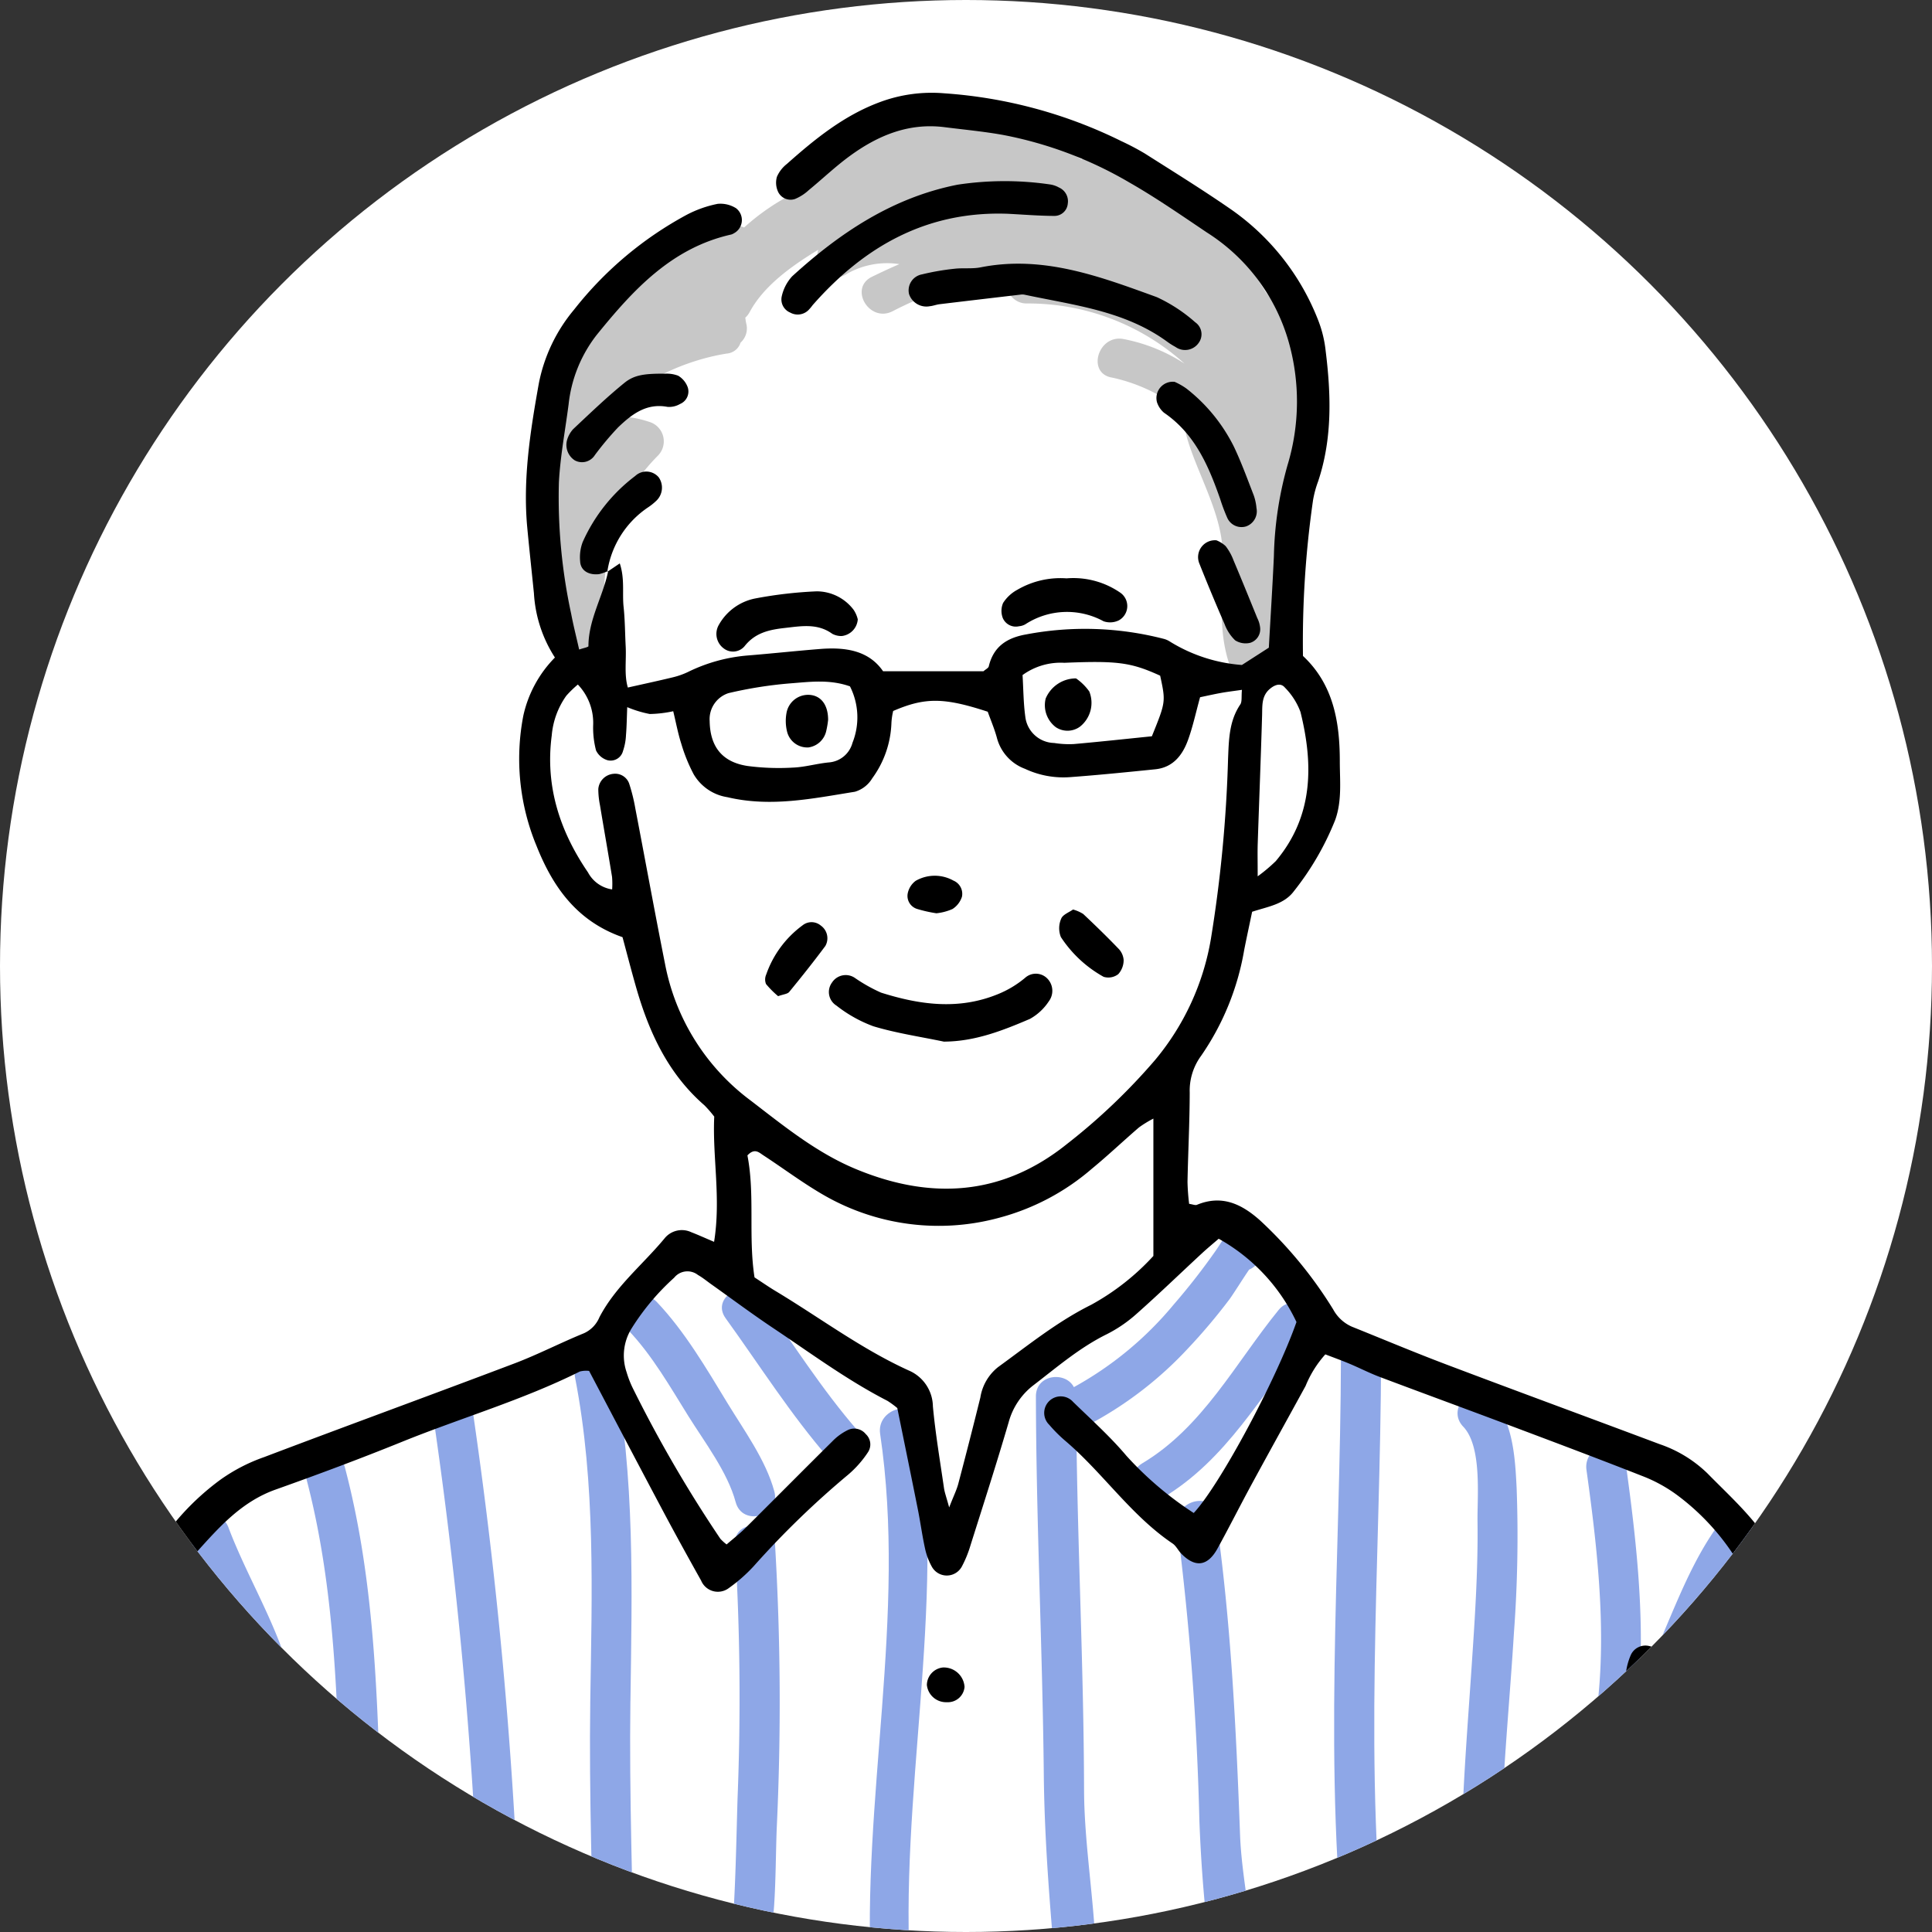 <svg xmlns="http://www.w3.org/2000/svg" xmlns:xlink="http://www.w3.org/1999/xlink" width="229" height="229" viewBox="0 0 229 229">
  <rect x="0" y="0" width="229" height="229" fill="#333333" stroke="none"/>
  <defs>
    <clipPath id="clip-path">
      <circle id="楕円形_87" data-name="楕円形 87" cx="114.5" cy="114.5" r="114.5" transform="translate(330 6736)" fill="#fff"/>
    </clipPath>
    <clipPath id="clip-path-2">
      <rect id="長方形_103" data-name="長方形 103" width="206.05" height="228.255" fill="none"/>
    </clipPath>
  </defs>
  <g id="voice01" transform="translate(-331 -7438)">
    <circle id="楕円形_88" data-name="楕円形 88" cx="114.5" cy="114.5" r="114.5" transform="translate(331 7438)" fill="#fff"/>
    <g id="マスクグループ_17" data-name="マスクグループ 17" transform="translate(1 702)" clip-path="url(#clip-path)">
      <g id="グループ_43" data-name="グループ 43" transform="translate(341 6747)">
        <g id="グループ_42" data-name="グループ 42" clip-path="url(#clip-path-2)">
          <path id="パス_363" data-name="パス 363" d="M253.038,31.218c-4.579-7.658-12.706-13.717-20.734-15.7a2.4,2.4,0,0,0-1.095-.026,28.467,28.467,0,0,0-11.272-3.865,2.147,2.147,0,0,0-1.087.17,3.981,3.981,0,0,0-1.567-.287c-7.367-1.384-14.648,1-20.277,6.522a2.146,2.146,0,0,0-.681,1.888,26.7,26.7,0,0,0-5.114,3.643,1.99,1.99,0,0,0-1.087-.2c-8.966.781-16.233,7.5-20.179,15.275-5.218,10.289-2.522,24.375.125,34.991.642,2.577,4.834,2.072,4.672-.632-.513-8.559-.075-16.025,6.281-22.421a2.408,2.408,0,0,0-1.049-3.975,12.334,12.334,0,0,0-3.891-.655c-.295,0-.589.014-.883.022,3.129-4.189,9.261-6.733,13.971-7.465a1.875,1.875,0,0,0,1.625-1.3,2.261,2.261,0,0,0,.67-2.262c-.054-.233-.081-.463-.112-.693a2.409,2.409,0,0,0,.507-.645c1.68-3.133,4.965-5.473,8.144-7.406-.61,1.86,1.316,4.221,3.371,2.869a9.6,9.6,0,0,1,6.239-1.163q-1.635.708-3.248,1.5c-2.758,1.345-.345,5.447,2.4,4.107a46.44,46.44,0,0,1,14-4.615,2.335,2.335,0,0,0,1.923,3.671A27.659,27.659,0,0,1,243.419,39.7a20.256,20.256,0,0,0-7.31-2.932c-3-.473-4.289,4.11-1.266,4.587a20.106,20.106,0,0,1,9.278,4.781,2.159,2.159,0,0,0-.474,2.12c1.356,4.951,5.121,10.583,4.124,15.862a2.4,2.4,0,0,0,.231,1.6c-.321,3.485-.307,7.16,1.039,10.445,1.145,2.8,5.749,1.575,4.586-1.265-.127-.31-.232-.624-.333-.938a1.98,1.98,0,0,0,1.686-2.235,100.078,100.078,0,0,1,.258-15.969c.055-.688.121-1.386.191-2.088a2.364,2.364,0,0,0,1.053-1.29c2.847-8.048,1.3-15.184-3.444-21.16M217.3,20.119a34.69,34.69,0,0,0-6.149.319c2.249-.748,4.458-1.049,6.149-.319m-12.612,3.339c1.2-.677,2.6-1.428,4.062-2.08a2.194,2.194,0,0,0-.263,1.848,16.05,16.05,0,0,0-3.8.232m15.784-3.015c-.359-.062-.721-.11-1.084-.155a2.707,2.707,0,0,0,1.3-1.094,2.722,2.722,0,0,0-.217,1.249" transform="translate(-114.014 -7.596)" fill="#c7c7c7" fill-rule="evenodd"/>
          <path id="パス_364" data-name="パス 364" d="M216.027,472.789c-.994-3.7-3.607-7.265-5.57-10.494-2.488-4.089-5.047-8.474-8.362-11.963-2.117-2.228-5.475,1.141-3.363,3.364,2.818,2.966,4.947,6.7,7.1,10.157,1.919,3.081,4.657,6.647,5.611,10.2.794,2.96,5.384,1.7,4.586-1.263" transform="translate(-135.246 -307.011)" fill="#8ea7e7" fill-rule="evenodd"/>
          <path id="パス_365" data-name="パス 365" d="M251.177,463.881c-4.261-4.9-7.727-10.438-11.521-15.693-1.777-2.462-5.906-.091-4.107,2.4,4.033,5.586,7.734,11.448,12.265,16.655,2.016,2.319,5.367-1.06,3.363-3.363" transform="translate(-160.541 -305.337)" fill="#8ea7e7" fill-rule="evenodd"/>
          <path id="パス_366" data-name="パス 366" d="M358.185,489.629c-.032-14.537-.793-29.062-.922-43.6a2.262,2.262,0,0,0,2.126-.056,44.351,44.351,0,0,0,11.066-8.637,69.242,69.242,0,0,0,4.917-5.812c.391-.5,1.591-2.434,2.379-3.583a2.514,2.514,0,0,0,.673-.417,5.319,5.319,0,0,0,1.442-1.552,2.4,2.4,0,0,0-2.685-3.494c-1.794.359-2.374,1.753-3.361,3.178a78.24,78.24,0,0,1-5.013,6.429,41,41,0,0,1-11.818,9.78l-.011.007c-.983-1.906-4.5-1.546-4.5,1.1.033,14.936.783,29.857.935,44.791.056,5.508.386,10.934.818,16.424.2,2.579.468,5.284.486,7.967l4.9-.053c.152-7.457-1.413-15.233-1.43-22.471" transform="translate(-240.692 -288.454)" fill="#8ea7e7" fill-rule="evenodd"/>
          <path id="パス_367" data-name="パス 367" d="M405.906,453.159c-5.132,6.305-8.984,13.9-16.169,18.181-2.631,1.568-.24,5.682,2.4,4.107,7.644-4.557,11.681-12.227,17.131-18.925,1.918-2.357-1.427-5.744-3.363-3.363" transform="translate(-265.353 -308.887)" fill="#8ea7e7" fill-rule="evenodd"/>
          <path id="パス_368" data-name="パス 368" d="M89.728,564.143c-.612-5.489-1.259-10.811-1.421-16.345-.369-12.666-.914-25.413-4.165-37.722-.782-2.964-5.371-1.706-4.586,1.264,3.144,11.912,3.628,24.206,3.994,36.458a121.713,121.713,0,0,0,.991,13.022c.462,3.373,1.271,7.322.905,10.913l4.746-.05a46.8,46.8,0,0,0-.464-7.54" transform="translate(-54.263 -347.152)" fill="#8ea7e7" fill-rule="evenodd"/>
          <path id="パス_369" data-name="パス 369" d="M132.268,490.5c-.454-3.026-5.036-1.736-4.586,1.263a552.886,552.886,0,0,1,5.536,66.419l4.755-.05a563.47,563.47,0,0,0-5.7-67.633" transform="translate(-87.167 -333.76)" fill="#8ea7e7" fill-rule="evenodd"/>
          <path id="パス_370" data-name="パス 370" d="M186.7,512.122c.178-13.223.565-26.56-1.975-39.605-.585-3.01-5.17-1.732-4.586,1.263,2.453,12.6,1.989,25.57,1.8,38.342-.162,11.223.279,22.428.437,33.645l4.757-.051c-.156-11.2-.587-22.388-.437-33.594" transform="translate(-122.974 -321.486)" fill="#8ea7e7" fill-rule="evenodd"/>
          <path id="パス_371" data-name="パス 371" d="M241.732,589.634c-.1-2.975.652-6.188.846-9.174s.193-5.987.3-8.972a317.269,317.269,0,0,0-.192-33.708c-.218-3.042-4.975-3.062-4.757,0a299.631,299.631,0,0,1,.307,30.132c-.14,4.79-.221,9.6-.532,14.381-.16,2.453-.457,4.9-.727,7.341-.005.041,0,.1,0,.14l4.764-.051c0-.03,0-.06-.005-.089" transform="translate(-161.817 -365.661)" fill="#8ea7e7" fill-rule="evenodd"/>
          <path id="パス_372" data-name="パス 372" d="M296.2,493.5c-.448-3.027-5.032-1.736-4.586,1.264,3.206,21.61-2.262,43.321-1.044,64.975l4.667-.049c-1.492-22.022,4.235-44.16.964-66.19" transform="translate(-198.292 -335.808)" fill="#8ea7e7" fill-rule="evenodd"/>
          <path id="パス_373" data-name="パス 373" d="M412.65,565.886c-.469-12.672-1.078-25.323-2.875-37.887-.432-3.027-5.016-1.736-4.586,1.263a336.807,336.807,0,0,1,2.637,34.863c.165,4.289.456,8.5.935,12.766.209,1.87.544,3.932.659,5.973l4.935-.053c-.042-5.633-1.51-11.669-1.705-16.926" transform="translate(-276.665 -359.366)" fill="#8ea7e7" fill-rule="evenodd"/>
          <path id="パス_374" data-name="パス 374" d="M469.494,467.255c.006-3.068-4.751-3.068-4.757,0-.055,24.516-2.219,49.147.764,73.569l4.751-.051c-2.972-24.4-.812-49.018-.757-73.518" transform="translate(-316.794 -317.495)" fill="#8ea7e7" fill-rule="evenodd"/>
          <path id="パス_375" data-name="パス 375" d="M516.736,514.169a155.106,155.106,0,0,0,.322-17.205c-.175-3.5-.405-7.941-2.966-10.628-2.12-2.224-5.479,1.145-3.363,3.364,2.25,2.361,1.654,8.271,1.693,11.224.076,5.865-.33,11.74-.723,17.589-.81,12.031-1.929,24.25-.531,36.263l4.744-.05c-1.729-13.361,0-27.17.825-40.556" transform="translate(-348.292 -331.598)" fill="#8ea7e7" fill-rule="evenodd"/>
          <path id="パス_376" data-name="パス 376" d="M573.671,526.66a2.248,2.248,0,0,0-.417-1.407,47.844,47.844,0,0,1,4.374-7.859c1.783-2.506-2.345-4.878-4.107-2.4-4.026,5.66-5.98,12.649-9.2,18.8.618-8.928-.471-18.114-1.681-26.8-.422-3.028-5-1.734-4.586,1.264,1.574,11.3,2.941,23.721,0,34.891-.782,2.97,3.806,4.228,4.586,1.264.009-.032.015-.066.025-.1a2.647,2.647,0,0,0,.316-.279,38.067,38.067,0,0,0,6.4-10.053c1.475,11.289,5.757,22.866,3.409,33.908l4.852-.051c2.365-13.6-4.221-27.558-3.973-41.185" transform="translate(-381.009 -345.026)" fill="#8ea7e7" fill-rule="evenodd"/>
          <path id="パス_377" data-name="パス 377" d="M37.651,548.435a23.007,23.007,0,0,1,1.562,8.252c-.061,3.07,4.7,3.064,4.757,0,.169-8.55-5.264-16.212-8.173-23.942-1.069-2.844-5.67-1.613-4.586,1.264.949,2.523,2.224,5.071,3.479,7.656a1.9,1.9,0,0,0-1.1,1.546c-2.295,14.632-.851,29.924-4.718,44.291l4.933-.053c3.136-12.715,2.356-26.039,3.847-39.014" transform="translate(-19.715 -362.685)" fill="#8ea7e7" fill-rule="evenodd"/>
          <path id="パス_378" data-name="パス 378" d="M60.983,56.779l1.478-1c.611,1.831.279,3.53.454,5.159.166,1.552.166,3.122.248,4.684.087,1.671-.193,3.374.256,4.872,1.87-.421,3.606-.793,5.33-1.211a9,9,0,0,0,1.806-.638,19.694,19.694,0,0,1,7.088-1.952c2.856-.232,5.7-.541,8.561-.769,2.978-.236,5.759.156,7.467,2.639h11.9c.261-.231.578-.372.627-.576.56-2.353,2.148-3.388,4.432-3.79a37.309,37.309,0,0,1,16.264.515,2.437,2.437,0,0,1,.721.3,18.872,18.872,0,0,0,8.589,2.808l3.191-2.053c.2-3.586.433-7.216.6-10.849a42.711,42.711,0,0,1,1.617-10.79,25.94,25.94,0,0,0,.11-14.692,22.724,22.724,0,0,0-9.664-12.877c-3.03-2.034-6.036-4.126-9.2-5.932A46.925,46.925,0,0,0,107.923,5c-2.3-.416-4.642-.63-6.966-.926C96.673,3.53,93,5.083,89.66,7.539c-1.674,1.23-3.187,2.676-4.8,4a5.509,5.509,0,0,1-1.616,1.042,1.638,1.638,0,0,1-2.005-.821,2.57,2.57,0,0,1-.153-1.8,3.906,3.906,0,0,1,1.179-1.524c3.321-2.953,6.757-5.744,11-7.322A17.6,17.6,0,0,1,100.918.059a55.959,55.959,0,0,1,21,5.672,30.657,30.657,0,0,1,2.765,1.456c3.411,2.167,6.851,4.294,10.172,6.592a28.673,28.673,0,0,1,10.459,13.36,14.055,14.055,0,0,1,.812,3.411c.647,5.207.81,10.4-.879,15.48a12.452,12.452,0,0,0-.613,2.259,117.662,117.662,0,0,0-1.193,18.462c3.589,3.347,4.365,7.785,4.366,12.47,0,2.338.273,4.707-.551,6.982a33.38,33.38,0,0,1-4.887,8.425c-1.165,1.57-3.081,1.827-4.954,2.444-.31,1.489-.639,3-.939,4.516a31.251,31.251,0,0,1-5.123,12.579,6.97,6.97,0,0,0-1.336,4.348c-.007,3.52-.193,7.038-.262,10.557a26.015,26.015,0,0,0,.193,2.62c.441.061.729.2.927.113,2.962-1.224,5.307-.091,7.491,1.86a50.358,50.358,0,0,1,8.655,10.538,4.635,4.635,0,0,0,2.2,2.041c3.746,1.506,7.469,3.073,11.244,4.5,8.412,3.181,16.855,6.28,25.275,9.44a15.106,15.106,0,0,1,5.633,3.445c1.823,1.858,3.745,3.637,5.411,5.629,3.531,4.222,5.239,9.319,6.082,14.628.836,5.265,1.237,10.6,1.712,15.92.51,5.71.912,11.43,1.306,17.15.144,2.079.187,4.17.166,6.255a1.953,1.953,0,0,1-1.94,2.042,2.089,2.089,0,0,1-2.119-1.9c-.214-2.464-.42-4.934-.466-7.405a184.323,184.323,0,0,0-1.643-19.854c-.463-3.614-.494-7.286-1.024-10.886a27.977,27.977,0,0,0-11.133-19.044,17.613,17.613,0,0,0-4.094-2.224c-5.335-2.1-10.706-4.112-16.072-6.132-5-1.881-10.021-3.715-15.02-5.6-1.215-.459-2.379-1.059-3.579-1.563-.938-.394-1.9-.738-2.868-1.111a12.827,12.827,0,0,0-2.341,3.743c-2.126,3.887-4.278,7.761-6.392,11.656-1.368,2.52-2.656,5.084-4.04,7.6-1.175,2.135-2.65,2.32-4.314.608-.362-.374-.6-.906-1.013-1.185-4.925-3.323-8.228-8.337-12.688-12.144a17.02,17.02,0,0,1-1.936-1.931,1.96,1.96,0,1,1,2.823-2.716c2.148,2.092,4.4,4.106,6.324,6.39a40.384,40.384,0,0,0,7.978,6.781c3.081-3.3,9.744-15.712,12.178-22.636a22.107,22.107,0,0,0-9.219-9.873c-.633.548-1.327,1.119-1.985,1.728-2.581,2.39-5.11,4.837-7.742,7.169a16.343,16.343,0,0,1-3.54,2.422c-3.2,1.578-5.865,3.876-8.656,6.019a8.251,8.251,0,0,0-2.981,4.444c-1.427,4.878-2.987,9.717-4.518,14.565A13.492,13.492,0,0,1,103,174.695a2.026,2.026,0,0,1-3.536.03,7.761,7.761,0,0,1-.818-2.174c-.336-1.526-.541-3.079-.847-4.614-.814-4.079-1.652-8.155-2.442-12.039a10.711,10.711,0,0,0-1.17-.858c-4.773-2.45-9.077-5.641-13.52-8.608-2.49-1.663-4.892-3.456-7.335-5.19-.53-.375-1.036-.8-1.6-1.117a2.02,2.02,0,0,0-2.825.322,28.269,28.269,0,0,0-5.019,5.969,6.085,6.085,0,0,0-.613,5.242,11.951,11.951,0,0,0,.7,1.818,154.812,154.812,0,0,0,10.409,17.914,5.47,5.47,0,0,0,.741.673c.74-.643,1.543-1.264,2.258-1.974,3.427-3.4,6.818-6.831,10.25-10.224A6.625,6.625,0,0,1,89.5,158.5a1.759,1.759,0,0,1,2.126.489,1.67,1.67,0,0,1,.245,2.158,12.527,12.527,0,0,1-2.308,2.62A105.5,105.5,0,0,0,78.328,174.65a18.783,18.783,0,0,1-2.923,2.572,2.15,2.15,0,0,1-3.3-.873c-1.525-2.726-3.038-5.463-4.505-8.222-2.931-5.512-5.828-11.042-8.774-16.632a2.961,2.961,0,0,0-1.1.072c-6.786,3.388-14.076,5.495-21.08,8.333-4.951,2.007-9.961,3.872-14.994,5.664-4.009,1.427-6.682,4.449-9.381,7.455-2.982,3.321-4.074,7.535-5.073,11.705a54.945,54.945,0,0,0-.841,7.357c-.359,3.631-.748,7.26-1.028,10.9-.439,5.714-.8,11.436-1.189,17.154-.053.779-.042,1.569-.171,2.336a2.131,2.131,0,0,1-1.937,1.646A2.044,2.044,0,0,1,.117,222.46a21.572,21.572,0,0,1-.075-3.514c.5-7.021,1-14.041,1.6-21.055.387-4.541.748-9.1,1.462-13.592a30.253,30.253,0,0,1,12.017-19.906,20.664,20.664,0,0,1,5.179-2.68c9.871-3.745,19.791-7.361,29.662-11.1,2.8-1.06,5.471-2.449,8.245-3.579a3.58,3.58,0,0,0,1.842-1.9c1.906-3.657,5.127-6.223,7.7-9.324a2.635,2.635,0,0,1,3.192-.755c.824.318,1.629.687,2.7,1.14.833-5.189-.21-10.088.019-14.842a13.939,13.939,0,0,0-1.167-1.343c-4.312-3.746-6.578-8.673-8.106-14.022-.569-1.992-1.087-4-1.6-5.906-5.434-1.9-8.281-5.992-10.21-10.862a26.932,26.932,0,0,1-1.554-15.357,14.136,14.136,0,0,1,3.752-6.926,15.683,15.683,0,0,1-2.488-7.608c-.262-2.594-.546-5.187-.79-7.784-.541-5.776.363-11.463,1.371-17.1A19.4,19.4,0,0,1,57.046,25.7,42.81,42.81,0,0,1,70.414,14.45a13.6,13.6,0,0,1,3.652-1.288,3.484,3.484,0,0,1,2.18.52,1.772,1.772,0,0,1-.208,2.942,1.692,1.692,0,0,1-.352.17c-7.089,1.583-11.662,6.6-15.95,11.891a16.183,16.183,0,0,0-3.339,8.24c-.4,3.092-.99,6.171-1.152,9.275A65.353,65.353,0,0,0,56.7,61.75c.262,1.382.612,2.749.948,4.24.476-.168,1.1-.285,1.1-.4.005-3.185,1.735-5.908,2.345-8.922Zm33.884,16.5a7.873,7.873,0,0,0-.206,1.412,11.767,11.767,0,0,1-2.27,6.555,3.569,3.569,0,0,1-2.059,1.6c-5,.8-9.972,1.863-15.118.644a5.627,5.627,0,0,1-4-2.728,19.651,19.651,0,0,1-1.459-3.6c-.392-1.219-.625-2.489-.958-3.86a14.118,14.118,0,0,1-2.78.329,13.313,13.313,0,0,1-2.671-.813c-.051,1.246-.061,2.273-.146,3.294a6.832,6.832,0,0,1-.354,1.9,1.516,1.516,0,0,1-1.824,1.1,2.207,2.207,0,0,1-1.374-1.163,10.562,10.562,0,0,1-.337-3.08,6.567,6.567,0,0,0-1.819-4.731,13.133,13.133,0,0,0-1.364,1.323,9.492,9.492,0,0,0-1.731,4.723c-.791,5.984.954,11.336,4.3,16.225a3.871,3.871,0,0,0,2.86,2.014,9.681,9.681,0,0,0-.011-1.49c-.46-2.83-.961-5.653-1.429-8.481a9.953,9.953,0,0,1-.2-1.927,1.971,1.971,0,0,1,1.76-1.8,1.763,1.763,0,0,1,1.883,1.109,20.949,20.949,0,0,1,.749,3.012c1.181,6.14,2.3,12.293,3.521,18.423A26.31,26.31,0,0,0,77.99,119.457c3.934,3.021,7.8,6.174,12.412,8.093,8.839,3.683,17.321,3.252,25.029-2.923a72.455,72.455,0,0,0,10.464-9.966,30.242,30.242,0,0,0,6.634-14.381,160.43,160.43,0,0,0,2.035-21.395c.095-2.229.125-4.424,1.443-6.378.233-.347.12-.928.2-1.74-1.023.148-1.755.234-2.479.365-.869.158-1.729.355-2.482.511-.517,1.868-.866,3.528-1.442,5.1-.654,1.786-1.779,3.228-3.867,3.44-3.368.344-6.738.683-10.114.932a10.694,10.694,0,0,1-5.328-.986,5.369,5.369,0,0,1-3.31-3.59c-.293-1.116-.758-2.188-1.109-3.178-5.186-1.7-7.436-1.718-11.209-.088m30.843,48.314a13.332,13.332,0,0,0-1.7,1.041c-1.878,1.617-3.677,3.327-5.588,4.9a27.648,27.648,0,0,1-10.977,5.809,27.264,27.264,0,0,1-20.46-2.488c-2.609-1.459-5.012-3.283-7.522-4.921-.5-.323-1.016-.888-1.871.022.909,4.668.091,9.641.842,14.46.959.625,1.706,1.144,2.482,1.61,5.247,3.155,10.167,6.859,15.772,9.412a4.7,4.7,0,0,1,2.888,4.259c.3,3.237.845,6.451,1.312,9.671.079.548.281,1.076.617,2.312.545-1.4.89-2.079,1.08-2.8q1.349-5.1,2.616-10.226a5.739,5.739,0,0,1,2.106-3.61c3.584-2.6,7.025-5.391,11.031-7.381a28.653,28.653,0,0,0,7.373-5.789ZM89.746,70.354c-2.472-.87-4.827-.521-7.119-.351a49.417,49.417,0,0,0-7.274,1.153,3.242,3.242,0,0,0-2.237,3.307c.047,3.037,1.478,4.869,4.486,5.328a28.472,28.472,0,0,0,5.415.19c1.416-.057,2.813-.478,4.229-.611a3.147,3.147,0,0,0,2.8-2.329,8.134,8.134,0,0,0-.3-6.687m35.785,5.919c1.652-4.081,1.652-4.081.984-7.184-3.458-1.577-5.054-1.787-11.353-1.527a7.677,7.677,0,0,0-4.959,1.454c.1,1.6.1,3.271.323,4.91a3.521,3.521,0,0,0,3.419,3.139,11.279,11.279,0,0,0,2.32.129c3.079-.271,6.15-.606,9.265-.922m12.542,16.6a19.372,19.372,0,0,0,2.148-1.807c4.451-5.3,4.479-11.391,2.927-17.672A8.107,8.107,0,0,0,141.3,70.5c-.47-.566-1.14-.364-1.718.1-1.072.854-.951,2.021-.986,3.2-.148,5.056-.35,10.109-.517,15.164-.034,1.029-.006,2.06-.006,3.911" transform="translate(0 0)" fill-rule="evenodd"/>
          <path id="パス_379" data-name="パス 379" d="M555.639,619.424c.63-4.374,1.187-8.492,1.821-12.6q1.814-11.738,3.706-23.463a7.721,7.721,0,0,1,.528-1.853,1.905,1.905,0,0,1,2.247-1.091,1.823,1.823,0,0,1,1.414,2.031c-.043.515-.2,1.018-.288,1.529-.859,4.859-1.8,9.706-2.547,14.58-.868,5.644-1.57,11.312-2.339,16.97-.211,1.544-.355,3.1-.632,4.632a2.045,2.045,0,0,1-2.094,1.9c-1.164-.047-1.866-1.014-1.823-2.509,0-.13.016-.26.007-.125" transform="translate(-379.413 -396.302)" fill-rule="evenodd"/>
          <path id="パス_380" data-name="パス 380" d="M71.816,627.133c0,.392.007.522,0,.653a2,2,0,0,1-1.592,1.949,1.852,1.852,0,0,1-2.159-1.249,10.16,10.16,0,0,1-.514-2.273c-.328-3.373-.66-6.746-.891-10.126a174.13,174.13,0,0,0-3.471-24.745c-.055-.255-.175-.494-.219-.75a2.029,2.029,0,0,1,1.271-2.5,1.91,1.91,0,0,1,2.425,1.374,10.2,10.2,0,0,1,.463,1.895q1.731,12.779,3.426,25.561c.361,2.713.686,5.43,1.024,8.145.1.777.179,1.553.238,2.07" transform="translate(-42.965 -401.515)" fill-rule="evenodd"/>
          <path id="パス_381" data-name="パス 381" d="M284.223,36.87c-9.6-.372-17.051,3.829-23.2,10.83a5.284,5.284,0,0,1-.5.594,1.815,1.815,0,0,1-2.165.28,1.683,1.683,0,0,1-.99-1.936,5.147,5.147,0,0,1,1.23-2.357c5.664-5.169,11.925-9.344,19.6-10.859a37.159,37.159,0,0,1,10.917-.038,3.056,3.056,0,0,1,1.106.369,1.78,1.78,0,0,1,1.047,1.911,1.587,1.587,0,0,1-1.583,1.458c-1.821-.007-3.641-.158-5.46-.251" transform="translate(-175.704 -22.529)" fill-rule="evenodd"/>
          <path id="パス_382" data-name="パス 382" d="M318.108,67.532c-3.394.4-6.495.762-9.594,1.137-.385.046-.758.2-1.143.236a2.166,2.166,0,0,1-2.469-1.443,1.926,1.926,0,0,1,1.533-2.33,28.851,28.851,0,0,1,3.836-.665c1.033-.123,2.109.031,3.12-.17,7.411-1.469,14.154,1.09,20.877,3.531a18.594,18.594,0,0,1,4.552,2.977,1.726,1.726,0,0,1,.417,2.441,1.959,1.959,0,0,1-2.756.484,8.465,8.465,0,0,1-.989-.626c-5.036-3.668-11.065-4.319-16.9-5.564a1.3,1.3,0,0,0-.485-.007" transform="translate(-208.154 -43.61)" fill-rule="evenodd"/>
          <path id="パス_383" data-name="パス 383" d="M399.587,107.974a7.907,7.907,0,0,1,1.411.8,20.041,20.041,0,0,1,5.625,6.884c.892,1.871,1.6,3.831,2.353,5.766a6.144,6.144,0,0,1,.327,1.514,1.9,1.9,0,0,1-1.217,2.173,1.85,1.85,0,0,1-2.256-1.036,21.3,21.3,0,0,1-.82-2.178c-1.385-3.965-3.011-7.762-6.672-10.26a2.744,2.744,0,0,1-.835-1.265,1.934,1.934,0,0,1,2.084-2.392" transform="translate(-271.373 -73.721)" fill-rule="evenodd"/>
          <path id="パス_384" data-name="パス 384" d="M249.82,189.629a2.142,2.142,0,0,1-1.907,1.976,2.28,2.28,0,0,1-1.115-.264c-1.762-1.273-3.672-.911-5.623-.693-1.864.208-3.531.571-4.785,2.177a1.8,1.8,0,0,1-2.457.248,2.133,2.133,0,0,1-.589-2.777,6.349,6.349,0,0,1,4.278-3.136,50.453,50.453,0,0,1,7.327-.853,5.49,5.49,0,0,1,4.378,2.19,3.428,3.428,0,0,1,.493,1.132" transform="translate(-159.148 -127.216)" fill-rule="evenodd"/>
          <path id="パス_385" data-name="パス 385" d="M188.7,104.969a3.783,3.783,0,0,1,1.518.241,2.634,2.634,0,0,1,1.145,1.405,1.6,1.6,0,0,1-.918,1.943,2.549,2.549,0,0,1-1.488.346c-2.52-.478-4.262.9-5.876,2.447a36,36,0,0,0-2.735,3.265,1.8,1.8,0,0,1-2.39.624,2.178,2.178,0,0,1-.914-2.378,3.249,3.249,0,0,1,.738-1.329c1.989-1.864,3.956-3.76,6.069-5.476,1.2-.977,2.475-1.1,4.852-1.089" transform="translate(-120.835 -71.677)" fill-rule="evenodd"/>
          <path id="パス_386" data-name="パス 386" d="M347.311,181.4a9.791,9.791,0,0,1,6.418,1.726,1.933,1.933,0,0,1-.212,3.251,2.362,2.362,0,0,1-1.815.107,9.043,9.043,0,0,0-9.277.366,1.837,1.837,0,0,1-.738.226,1.679,1.679,0,0,1-1.925-.972,2.369,2.369,0,0,1,.039-1.793,4.58,4.58,0,0,1,1.671-1.55,10.142,10.142,0,0,1,5.838-1.362" transform="translate(-231.901 -123.847)" fill-rule="evenodd"/>
          <path id="パス_387" data-name="パス 387" d="M185.441,153.347a4.815,4.815,0,0,1-1.093.391c-1.271.138-2.189-.455-2.236-1.526a5.115,5.115,0,0,1,.3-2.272,20.021,20.021,0,0,1,6.232-7.841,1.921,1.921,0,0,1,2.784.163,2.141,2.141,0,0,1-.33,2.818,6.845,6.845,0,0,1-.911.727,11.19,11.19,0,0,0-4.855,7.654l.107-.114" transform="translate(-124.349 -96.684)" fill-rule="evenodd"/>
          <path id="パス_388" data-name="パス 388" d="M415.267,167.241a3.564,3.564,0,0,1,1.083.683,6.478,6.478,0,0,1,.938,1.692c.959,2.271,1.886,4.554,2.814,6.838a3.273,3.273,0,0,1,.336,1.113,1.683,1.683,0,0,1-1.165,1.819,2.316,2.316,0,0,1-1.792-.291,5.123,5.123,0,0,1-1.254-1.926q-1.558-3.574-3-7.2a2,2,0,0,1,2.039-2.73" transform="translate(-282.077 -114.196)" fill-rule="evenodd"/>
          <path id="パス_389" data-name="パス 389" d="M316.185,590.818a1.983,1.983,0,0,1-2.094,1.808,2.284,2.284,0,0,1-2.372-2.045,2.118,2.118,0,0,1,1.893-2.068,2.466,2.466,0,0,1,2.573,2.3" transform="translate(-212.857 -401.865)" fill-rule="evenodd"/>
          <path id="パス_390" data-name="パス 390" d="M288.727,337.277c-2.792-.585-5.634-1-8.356-1.821a16.036,16.036,0,0,1-4.376-2.451,1.894,1.894,0,0,1-.513-2.748,1.931,1.931,0,0,1,2.757-.492,19,19,0,0,0,3.05,1.706c4.543,1.432,9.115,2.081,13.751.218a12.073,12.073,0,0,0,3.315-1.971,1.9,1.9,0,0,1,2.507-.04,2.077,2.077,0,0,1,.305,2.825,6.383,6.383,0,0,1-2.238,2.081c-3.227,1.381-6.511,2.679-10.2,2.693" transform="translate(-187.853 -224.813)" fill-rule="evenodd"/>
          <path id="パス_391" data-name="パス 391" d="M362.808,305.236a4.482,4.482,0,0,1,1.208.532c1.414,1.332,2.812,2.686,4.157,4.088a2.151,2.151,0,0,1,.631,1.362,2.475,2.475,0,0,1-.638,1.68,1.93,1.93,0,0,1-1.733.317,14.409,14.409,0,0,1-5.069-4.716,2.822,2.822,0,0,1,.04-2.182c.194-.486.945-.75,1.4-1.081" transform="translate(-246.619 -208.431)" fill-rule="evenodd"/>
          <path id="パス_392" data-name="パス 392" d="M252.813,318.736a11.362,11.362,0,0,1-1.436-1.441,1.444,1.444,0,0,1,.021-1.121,12.2,12.2,0,0,1,4.313-5.837,1.7,1.7,0,0,1,2.157.027,1.842,1.842,0,0,1,.543,2.418c-1.377,1.854-2.817,3.662-4.282,5.448-.209.255-.7.279-1.316.506" transform="translate(-171.581 -211.659)" fill-rule="evenodd"/>
          <path id="パス_393" data-name="パス 393" d="M307.9,297.082a15.835,15.835,0,0,1-2.258-.5,1.615,1.615,0,0,1-1.183-1.8,2.448,2.448,0,0,1,.959-1.553,4.544,4.544,0,0,1,4.466-.026,1.7,1.7,0,0,1,1.015,1.913,2.719,2.719,0,0,1-1.124,1.459,6.328,6.328,0,0,1-1.874.5" transform="translate(-207.878 -199.828)" fill-rule="evenodd"/>
          <path id="パス_394" data-name="パス 394" d="M264,227.97a10.8,10.8,0,0,1-.216,1.273,2.517,2.517,0,0,1-2.1,1.979,2.465,2.465,0,0,1-2.551-1.884,5.288,5.288,0,0,1-.056-2.248A2.6,2.6,0,0,1,261.883,225c1.3.129,2.126,1.2,2.118,2.975" transform="translate(-176.844 -153.63)" fill-rule="evenodd"/>
          <path id="パス_395" data-name="パス 395" d="M359.484,218.839a6.346,6.346,0,0,1,1.578,1.555,3.6,3.6,0,0,1-1.091,4.159,2.5,2.5,0,0,1-2.869.079,3.272,3.272,0,0,1-1.21-3.4,3.894,3.894,0,0,1,3.593-2.388" transform="translate(-242.949 -149.433)" fill-rule="evenodd"/>
        </g>
      </g>
    </g>
  </g>
</svg>
